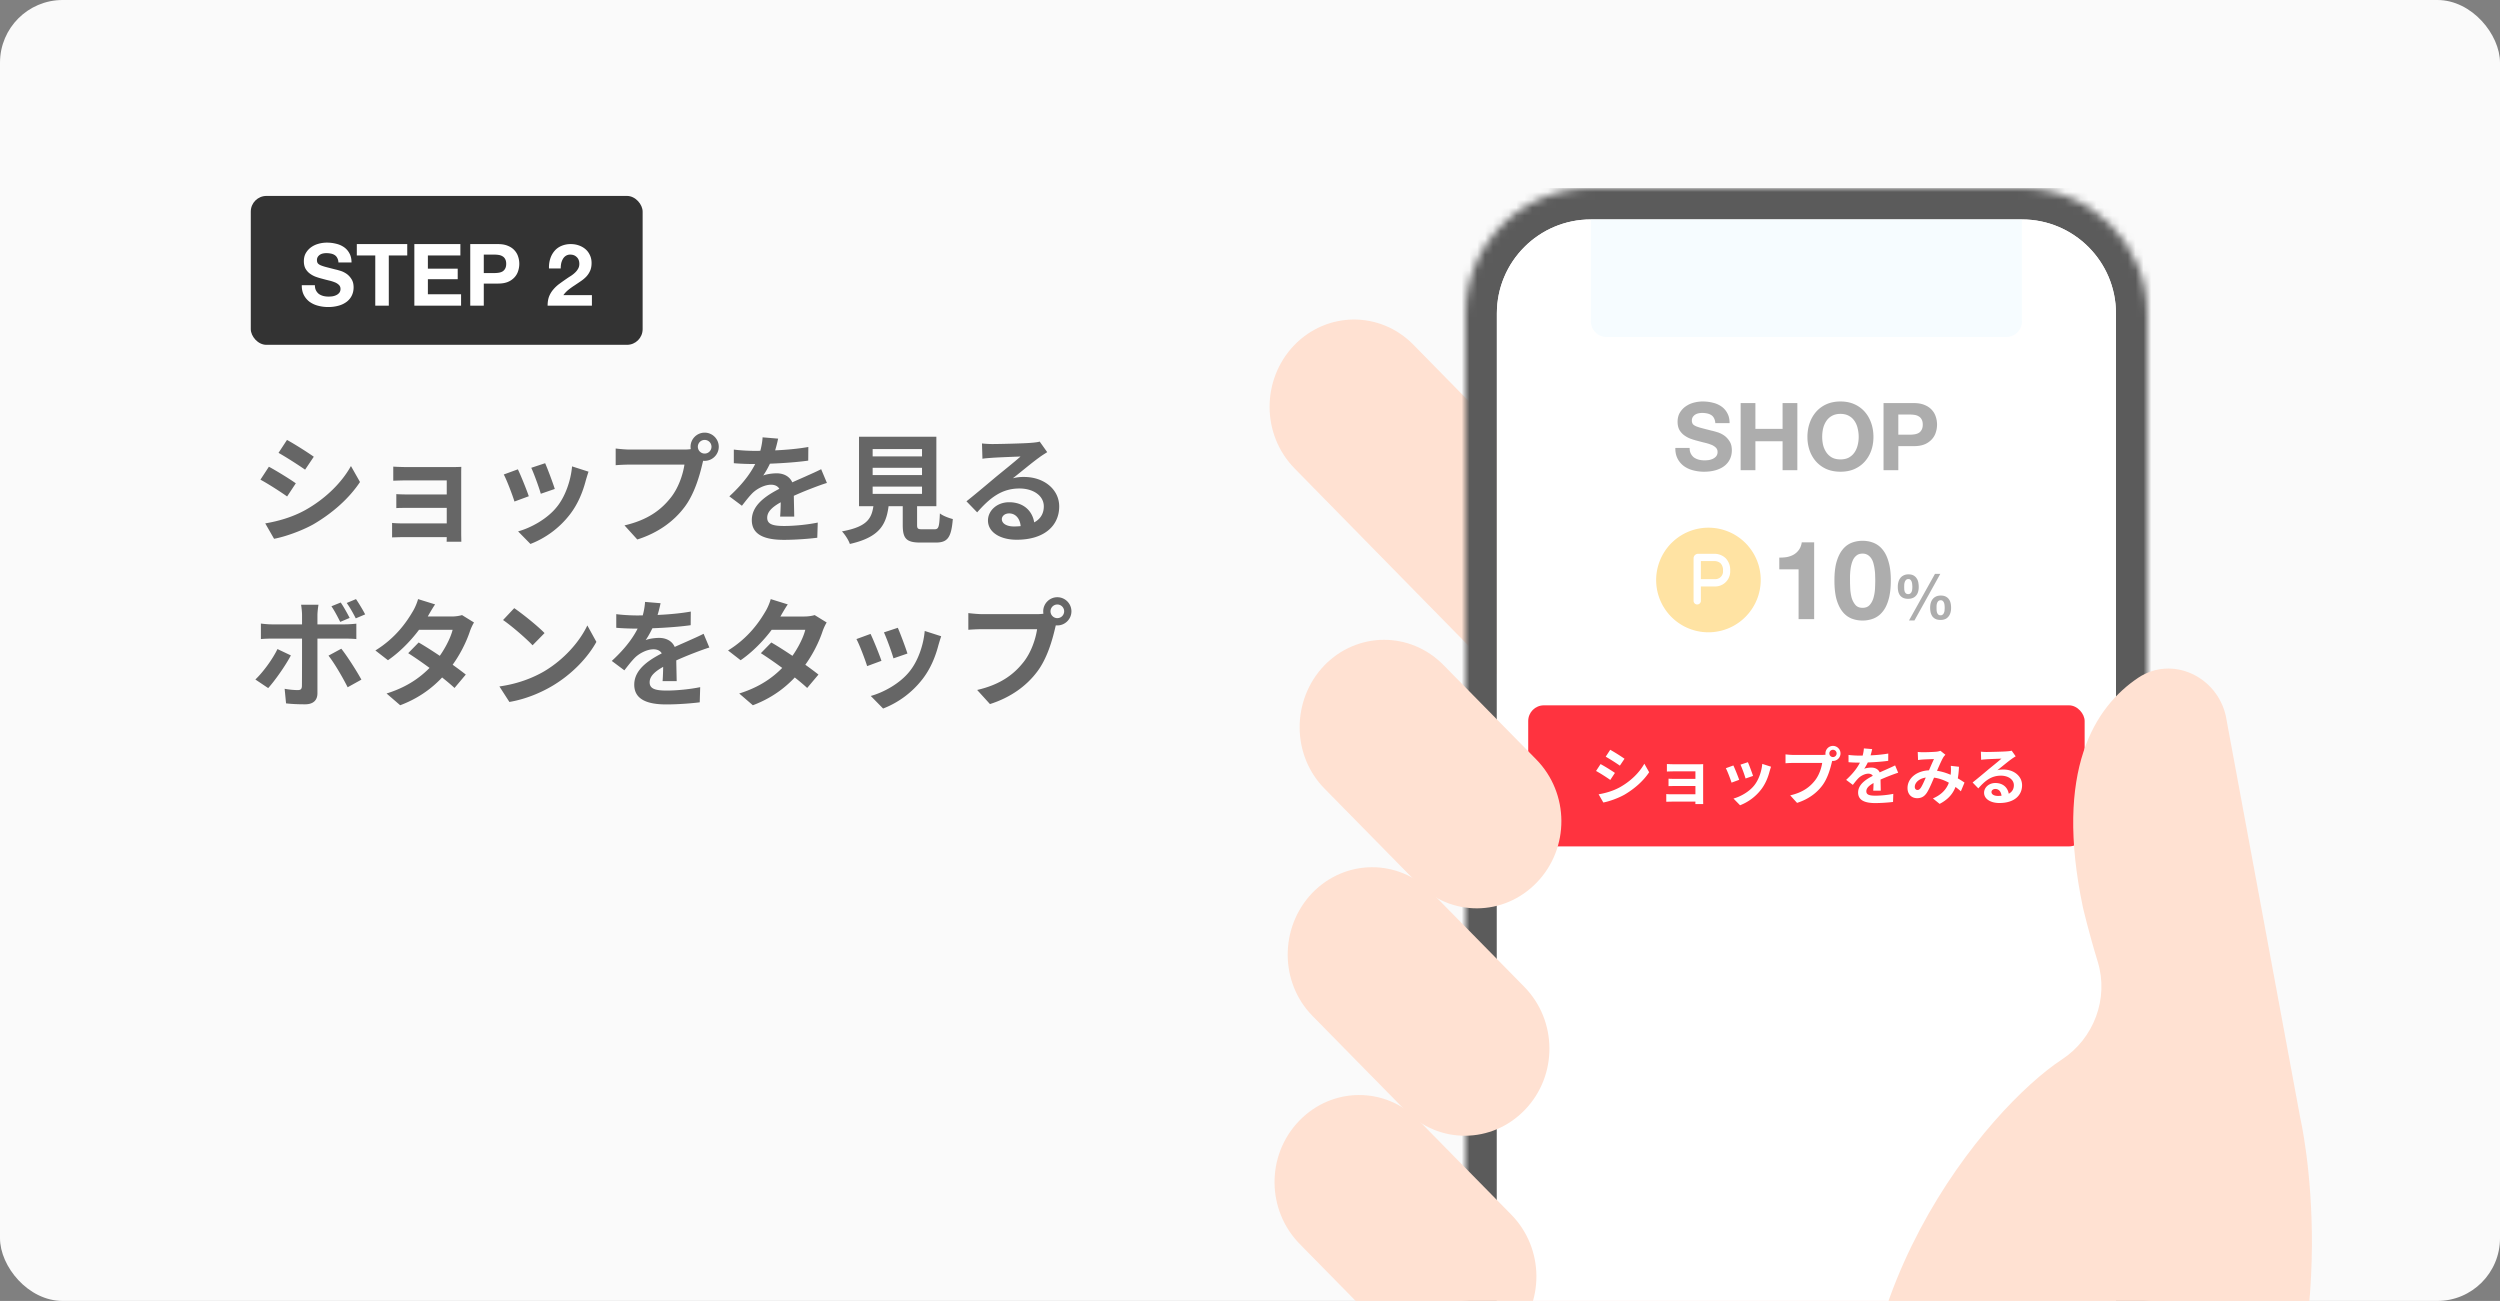 <svg xmlns="http://www.w3.org/2000/svg" width="319" height="166" fill="none" viewBox="0 0 319 166"><rect x="0" y="0" width="319" height="166" fill="#808080" stroke="none"/><rect width="319" height="166" fill="#FAFAFA" rx="8"/><path fill="#666" d="M36.62 56.135c.99.54 2.64 1.59 3.42 2.145l-1.11 1.65c-.84-.585-2.4-1.59-3.39-2.145zm-2.775 10.65c1.68-.285 3.465-.795 5.1-1.695 2.55-1.425 4.65-3.48 5.835-5.625l1.155 2.04c-1.38 2.085-3.51 3.975-5.955 5.4-1.53.855-3.69 1.605-5.01 1.845zm.465-7.23c1.005.54 2.655 1.56 3.435 2.115l-1.11 1.68c-.84-.6-2.4-1.605-3.405-2.145zm15.87-.015c.39.03 1.305.06 1.86.06h5.685c.345 0 .9-.015 1.14-.03-.015.21-.015.705-.015 1.02v7.515c0 .24.015.765.015 1.02H56.99c.015-.24.015-.81.015-1.11v-6.72H52.04c-.555 0-1.485.03-1.86.045zm.39 3.51c.39.03 1.08.045 1.65.045h5.655v1.71H52.22c-.57 0-1.29 0-1.65.03zm-.54 3.675c.24.03.75.06 1.29.06h6.57v1.755h-6.57c-.435 0-1.05.03-1.29.03zm19.53-7.62c.285.63 1.02 2.595 1.23 3.285l-1.785.615c-.195-.72-.855-2.535-1.215-3.315zm5.535 1.08c-.165.495-.255.81-.345 1.11-.39 1.515-1.035 3.075-2.055 4.38a11.7 11.7 0 0 1-5.01 3.735l-1.575-1.605c1.635-.45 3.735-1.59 4.965-3.15 1.02-1.26 1.755-3.255 1.92-5.145zm-9.015-.3c.375.765 1.11 2.595 1.395 3.435l-1.83.675c-.24-.795-1.005-2.805-1.365-3.45zm22.965-2.88a.87.87 0 1 0 1.741-.001.87.87 0 0 0-1.741.001m-.93 0c0-.99.81-1.8 1.8-1.8s1.8.81 1.8 1.8-.81 1.8-1.8 1.8-1.8-.81-1.8-1.8m1.83 1.185c-.15.285-.255.72-.33 1.035-.345 1.47-1.005 3.81-2.265 5.475-1.35 1.8-3.345 3.285-6.03 4.14l-1.635-1.8c2.985-.69 4.68-1.995 5.88-3.51 1.005-1.245 1.575-2.955 1.77-4.245h-6.99c-.69 0-1.395.045-1.785.075v-2.13c.45.06 1.29.135 1.785.135h6.945c.3 0 .78-.015 1.17-.12zm9.345-2.22c-.12.555-.315 1.44-.735 2.52-.315.735-.75 1.59-1.17 2.19.405-.18 1.2-.285 1.71-.285 1.245 0 2.19.735 2.19 2.13 0 .81.045 2.445.06 3.39h-1.8c.06-.705.09-1.98.075-2.79 0-.96-.6-1.275-1.23-1.275-.825 0-1.77.495-2.34 1.035-.45.45-.87.99-1.38 1.65l-1.605-1.2c1.92-1.77 3.075-3.39 3.705-5.04.3-.81.495-1.725.54-2.49zm-5.655 1.395c.765.105 1.875.165 2.64.165 1.98 0 4.695-.105 6.87-.495l-.015 1.74c-2.115.3-5.13.435-6.96.435-.615 0-1.71-.03-2.535-.105zm11.88 4.26c-.465.135-1.275.435-1.785.63-.975.375-2.325.915-3.735 1.635-1.365.705-2.1 1.35-2.1 2.175s.72 1.05 2.175 1.05c1.275 0 2.955-.165 4.275-.435l-.06 1.935c-1.005.135-2.835.27-4.26.27-2.34 0-4.095-.585-4.095-2.52 0-2.085 2.145-3.315 3.945-4.215 1.38-.72 2.325-1.08 3.225-1.5.585-.255 1.11-.495 1.68-.78zm5.835-1.935v.93h6.3v-.93zm0 2.4v.93h6.3v-.93zm0-4.785v.93h6.3v-.93zm-1.74-1.575h9.87v8.865h-9.87zm5.58 7.65h1.83v3.6c0 .48.105.555.645.555h1.575c.525 0 .615-.255.69-2.025.36.3 1.155.6 1.65.72-.195 2.385-.675 3-2.175 3h-1.98c-1.8 0-2.235-.54-2.235-2.25zm-3.675.615h1.935c-.255 2.73-.96 4.5-5.01 5.415-.15-.48-.63-1.215-1.005-1.605 3.48-.645 3.885-1.8 4.08-3.81m13.785-7.41c.42.045.93.075 1.35.075.81 0 4.005-.075 4.86-.15.63-.045.975-.105 1.155-.165l.96 1.35c-.345.225-.705.435-1.035.69-.81.57-2.385 1.89-3.345 2.64a5.3 5.3 0 0 1 1.425-.165c2.55 0 4.485 1.59 4.485 3.765 0 2.37-1.8 4.245-5.43 4.245-2.085 0-3.66-.945-3.66-2.46 0-1.215 1.11-2.325 2.7-2.325 2.055 0 3.195 1.38 3.24 3.03l-1.755.225c-.03-1.08-.6-1.83-1.485-1.83-.555 0-.93.345-.93.735 0 .555.615.93 1.53.93 2.535 0 3.825-.96 3.825-2.565 0-1.365-1.35-2.28-3.105-2.28-2.31 0-3.795 1.23-5.4 3.045l-1.365-1.41c1.065-.84 2.88-2.37 3.75-3.105.84-.69 2.415-1.95 3.15-2.61-.765.03-2.835.105-3.645.165-.405.03-.87.06-1.215.12zM43.475 76.88c.375.54.855 1.41 1.14 1.965l-1.2.51c-.315-.615-.72-1.41-1.125-1.995zm1.95-.435c.39.57.9 1.425 1.17 1.95l-1.2.51c-.315-.63-.75-1.41-1.155-1.965zm-4.785.72c-.045.21-.135.945-.135 1.32v9.975c0 .87-.51 1.41-1.575 1.41-.795 0-1.68-.03-2.43-.12l-.18-1.86c.63.12 1.29.165 1.665.165.39 0 .525-.135.54-.525.015-.57.015-5.31.015-6.015V78.47c0-.39-.075-1.035-.12-1.305zm-7.35 2.4c.45.06.975.105 1.44.105H44c.42 0 1.065-.045 1.47-.09v1.965c-.465-.045-1.05-.06-1.455-.06H34.73c-.45 0-1.02.015-1.44.06zm3.825 4.065c-.69 1.32-2.085 3.285-2.895 4.17l-1.635-1.095c1.005-.96 2.205-2.61 2.82-3.885zm6.435-.855c.765.96 1.965 2.85 2.565 3.945l-1.755.975c-.645-1.29-1.71-3.105-2.445-4.035zm9.87-.795c1.845 1.065 4.62 2.985 6.015 4.095l-1.44 1.71c-1.305-1.23-4.155-3.33-5.91-4.44zm7.065-2.55c-.18.285-.375.705-.51 1.08-.45 1.38-1.365 3.3-2.715 4.965-1.41 1.755-3.33 3.435-6.195 4.515l-1.74-1.5c3.135-.975 4.92-2.55 6.21-4.05 1.005-1.185 1.935-2.91 2.22-4.08h-5.07l.69-1.695h4.275c.465 0 .96-.075 1.305-.18zm-4.965-2.31c-.36.525-.75 1.215-.93 1.53-1.005 1.815-2.925 4.11-5.085 5.595L47.9 83c2.625-1.62 4.005-3.675 4.77-4.98.225-.36.54-1.05.675-1.575zm10.095.48c1.035.705 2.985 2.265 3.87 3.18l-1.53 1.56c-.78-.84-2.67-2.475-3.765-3.225zm-1.89 9.99c2.355-.33 4.29-1.095 5.745-1.95 2.565-1.53 4.515-3.81 5.475-5.835l1.155 2.1c-1.125 2.04-3.12 4.11-5.535 5.565-1.53.915-3.465 1.74-5.565 2.1zM84.29 76.97c-.12.555-.315 1.44-.735 2.52-.315.735-.75 1.59-1.17 2.19.405-.18 1.2-.285 1.71-.285 1.245 0 2.19.735 2.19 2.13 0 .81.045 2.445.06 3.39h-1.8c.06-.705.09-1.98.075-2.79 0-.96-.6-1.275-1.23-1.275-.825 0-1.77.495-2.34 1.035-.45.45-.87.99-1.38 1.65l-1.605-1.2c1.92-1.77 3.075-3.39 3.705-5.04.3-.81.495-1.725.54-2.49zm-5.655 1.395c.765.105 1.875.165 2.64.165 1.98 0 4.695-.105 6.87-.495l-.015 1.74c-2.115.3-5.13.435-6.96.435-.615 0-1.71-.03-2.535-.105zm11.88 4.26c-.465.135-1.275.435-1.785.63-.975.375-2.325.915-3.735 1.635-1.365.705-2.1 1.35-2.1 2.175s.72 1.05 2.175 1.05c1.275 0 2.955-.165 4.275-.435l-.06 1.935c-1.005.135-2.835.27-4.26.27-2.34 0-4.095-.585-4.095-2.52 0-2.085 2.145-3.315 3.945-4.215 1.38-.72 2.325-1.08 3.225-1.5.585-.255 1.11-.495 1.68-.78zm7.905-.645c1.845 1.065 4.62 2.985 6.015 4.095l-1.44 1.71c-1.305-1.23-4.155-3.33-5.91-4.44zm7.065-2.55c-.18.285-.375.705-.51 1.08-.45 1.38-1.365 3.3-2.715 4.965-1.41 1.755-3.33 3.435-6.195 4.515l-1.74-1.5c3.135-.975 4.92-2.55 6.21-4.05 1.005-1.185 1.935-2.91 2.22-4.08h-5.07l.69-1.695h4.275c.465 0 .96-.075 1.305-.18zm-4.965-2.31c-.36.525-.75 1.215-.93 1.53-1.005 1.815-2.925 4.11-5.085 5.595L92.9 83c2.625-1.62 4.005-3.675 4.77-4.98.225-.36.54-1.05.675-1.575zm14.04 2.985c.285.63 1.02 2.595 1.23 3.285l-1.785.615c-.195-.72-.855-2.535-1.215-3.315zm5.535 1.08c-.165.495-.255.81-.345 1.11-.39 1.515-1.035 3.075-2.055 4.38a11.7 11.7 0 0 1-5.01 3.735l-1.575-1.605c1.635-.45 3.735-1.59 4.965-3.15 1.02-1.26 1.755-3.255 1.92-5.145zm-9.015-.3c.375.765 1.11 2.595 1.395 3.435l-1.83.675c-.24-.795-1.005-2.805-1.365-3.45zm22.965-2.88a.87.87 0 1 0 1.741-.001.87.87 0 0 0-1.741.001m-.93 0c0-.99.81-1.8 1.8-1.8s1.8.81 1.8 1.8-.81 1.8-1.8 1.8-1.8-.81-1.8-1.8m1.83 1.185c-.15.285-.255.72-.33 1.035-.345 1.47-1.005 3.81-2.265 5.475-1.35 1.8-3.345 3.285-6.03 4.14l-1.635-1.8c2.985-.69 4.68-1.995 5.88-3.51 1.005-1.245 1.575-2.955 1.77-4.245h-6.99c-.69 0-1.395.045-1.785.075v-2.13c.45.06 1.29.135 1.785.135h6.945c.3 0 .78-.015 1.17-.12z"/><rect width="50" height="19" x="32" y="25" fill="#333" rx="2"/><path fill="#fff" d="M40.18 36.393q0 .396.143.671.144.275.374.451.241.165.561.253.32.077.66.077.232 0 .495-.033.264-.044.495-.154t.385-.297a.78.78 0 0 0 .154-.495.68.68 0 0 0-.209-.517 1.55 1.55 0 0 0-.528-.33 5 5 0 0 0-.748-.231 21 21 0 0 1-.847-.22 8 8 0 0 1-.858-.264 3 3 0 0 1-.748-.418q-.33-.253-.539-.627-.198-.385-.198-.924 0-.605.253-1.045.265-.45.682-.748.418-.297.946-.44a4 4 0 0 1 1.056-.143q.615 0 1.177.143a2.9 2.9 0 0 1 1.012.44q.44.308.693.792.264.472.264 1.155h-1.672a1.3 1.3 0 0 0-.154-.583.93.93 0 0 0-.33-.363q-.209-.132-.484-.187a3 3 0 0 0-.583-.055q-.21 0-.418.044-.209.044-.385.154a1 1 0 0 0-.275.275.74.74 0 0 0-.11.418q0 .231.088.374.089.142.341.264.264.12.715.242.462.12 1.2.308.22.044.604.165.396.11.781.363t.66.682q.285.418.286 1.078 0 .54-.209 1.001-.21.462-.627.803a3 3 0 0 1-1.023.517 4.8 4.8 0 0 1-1.408.187q-.648 0-1.265-.165a3.2 3.2 0 0 1-1.078-.495 2.5 2.5 0 0 1-.737-.869q-.274-.528-.264-1.254zm7.705-3.795H45.53v-1.452h6.435v1.452h-2.354V39h-1.727zm4.986-1.452h5.874v1.452h-4.147v1.683h3.806v1.342h-3.806v1.925h4.235V39h-5.962zm8.86 3.696h1.342q.297 0 .572-.044t.484-.165a.93.93 0 0 0 .33-.363q.132-.231.132-.605t-.132-.605a.85.85 0 0 0-.33-.352 1.3 1.3 0 0 0-.484-.176 3.6 3.6 0 0 0-.572-.044h-1.342zm-1.727-3.696h3.542q.737 0 1.254.22.518.21.836.561.33.352.473.803.154.45.154.935 0 .473-.154.935a2.1 2.1 0 0 1-.473.803 2.35 2.35 0 0 1-.836.572q-.517.21-1.254.209h-1.815V39h-1.727zm10.047 3.113q-.023-.66.154-1.221a2.8 2.8 0 0 1 .528-.99q.352-.429.88-.66a3 3 0 0 1 1.232-.242q.528 0 1 .165.485.165.848.473t.572.759q.22.45.22 1.012 0 .583-.187 1.001a2.7 2.7 0 0 1-.495.748q-.308.32-.704.583-.385.264-.781.528-.396.253-.77.55-.375.297-.66.693h3.64V39h-5.653q0-.67.187-1.166.198-.495.528-.88.33-.396.77-.726.45-.33.946-.671.252-.176.539-.352.285-.187.517-.407.24-.22.396-.495.165-.275.165-.627 0-.561-.33-.869-.32-.32-.825-.319a1 1 0 0 0-.583.165 1.15 1.15 0 0 0-.374.418 2 2 0 0 0-.21.572q-.054.307-.054.616z"/><g clip-path="url(#a)"><path fill="#FFE1D2" d="m284.026 91.424 9.471 51.139s6.237 26.688-6.699 51.473c-3.696 7.04-6.19 14.604-5.959 22.596l.924 39.056h-64.589v-27.211c0-10.656-8.778-20.979-15.431-29.113-4.712-5.709-15.015-13.083-17.833-26.403l80.805-64.316z"/><path fill="#FAC8AA" d="m249.009 181.285-22.731-42.148-42.412 33.728c2.865 13.32 13.167 20.693 17.834 26.402 0 0 5.959 7.326 7.068 8.944z"/><path fill="#FFE1D2" d="m165.199 59.783 37.007 37.724c4.25 4.329 11.042 4.281 15.246-.096s4.158-11.37-.092-15.698l-37.007-37.724c-4.25-4.33-11.042-4.282-15.246.095-4.158 4.376-4.158 11.37.092 15.698"/><mask id="b" fill="#fff"><path d="M187 40c0-8.837 7.163-16 16-16h55c8.837 0 16 7.163 16 16v134h-87z"/></mask><path fill="#5B5B5B" d="M183 40c0-11.046 8.954-20 20-20h55c11.046 0 20 8.954 20 20h-8c0-6.627-5.373-12-12-12h-55c-6.627 0-12 5.373-12 12zm91 134h-87zm-91 0V40c0-11.046 8.954-20 20-20v8c-6.627 0-12 5.373-12 12v134zm75-154c11.046 0 20 8.954 20 20v134h-8V40c0-6.627-5.373-12-12-12z" mask="url(#b)"/><path fill="#fff" d="M191 40c0-6.627 5.373-12 12-12h55c6.627 0 12 5.373 12 12v138h-79z"/><g opacity=".4"><path fill="#333" d="M215.596 57.156q0 .432.156.732t.408.492q.264.18.612.276.348.084.72.084.252 0 .54-.036.288-.048.54-.168t.42-.324a.85.85 0 0 0 .168-.54.74.74 0 0 0-.228-.564 1.7 1.7 0 0 0-.576-.36 6 6 0 0 0-.816-.252 23 23 0 0 1-.924-.24 9 9 0 0 1-.936-.288 3.4 3.4 0 0 1-.816-.456 2.2 2.2 0 0 1-.588-.684q-.216-.42-.216-1.008 0-.66.276-1.14.288-.492.744-.816a3.2 3.2 0 0 1 1.032-.48 4.4 4.4 0 0 1 1.152-.156q.672 0 1.284.156a3.1 3.1 0 0 1 1.104.48q.48.336.756.864.288.516.288 1.26h-1.824a1.46 1.46 0 0 0-.168-.636 1 1 0 0 0-.36-.396 1.6 1.6 0 0 0-.528-.204 3 3 0 0 0-.636-.06q-.228 0-.456.048a1.3 1.3 0 0 0-.42.168q-.18.12-.3.3a.8.8 0 0 0-.12.456.77.77 0 0 0 .096.408q.096.156.372.288.288.132.78.264.504.132 1.308.336.24.048.66.18.432.12.852.396t.72.744q.312.456.312 1.176 0 .588-.228 1.092t-.684.876q-.444.36-1.116.564-.66.204-1.536.204a5.3 5.3 0 0 1-1.38-.18 3.4 3.4 0 0 1-1.176-.54 2.7 2.7 0 0 1-.804-.948q-.3-.576-.288-1.368zm6.509-5.724h1.884v3.288h3.468v-3.288h1.884V60h-1.884v-3.696h-3.468V60h-1.884zm10.407 4.32q0 .54.12 1.056.132.504.408.912t.72.66q.444.24 1.08.24t1.08-.24q.444-.252.72-.66t.396-.912q.132-.516.132-1.056 0-.564-.132-1.092a2.7 2.7 0 0 0-.396-.936q-.276-.42-.72-.66-.444-.252-1.08-.252t-1.08.252q-.444.24-.72.66-.276.408-.408.936-.12.528-.12 1.092m-1.884 0q0-.96.288-1.776a4.3 4.3 0 0 1 .828-1.44 3.8 3.8 0 0 1 1.32-.96q.792-.348 1.776-.348.996 0 1.776.348a3.8 3.8 0 0 1 1.32.96q.54.612.828 1.44.288.816.288 1.776 0 .936-.288 1.752a4.2 4.2 0 0 1-.828 1.404q-.54.6-1.32.948-.78.336-1.776.336-.984 0-1.776-.336a3.9 3.9 0 0 1-1.32-.948q-.54-.6-.828-1.404a5.2 5.2 0 0 1-.288-1.752m11.596-.288h1.464q.324 0 .624-.048t.528-.18q.228-.144.36-.396.144-.252.144-.66t-.144-.66a.93.93 0 0 0-.36-.384 1.4 1.4 0 0 0-.528-.192 4 4 0 0 0-.624-.048h-1.464zm-1.884-4.032h3.864q.804 0 1.368.24.564.228.912.612.36.384.516.876.168.492.168 1.02 0 .516-.168 1.02a2.3 2.3 0 0 1-.516.876 2.6 2.6 0 0 1-.912.624q-.564.228-1.368.228h-1.98V60h-1.884z"/><path fill="#E8F8FF" d="M203 28h55v13a2 2 0 0 1-2 2h-51a2 2 0 0 1-2-2z"/><g fill="#FFB818" clip-path="url(#c)"><path d="M218.787 71.593h-1.754v2.306h1.82a.98.98 0 0 0 1-1.093 1.24 1.24 0 0 0-.306-.927 1.2 1.2 0 0 0-.76-.286"/><path d="M218 67.333a6.67 6.67 0 0 0-6.159 4.115 6.665 6.665 0 0 0 11.702 6.256 6.664 6.664 0 0 0-2.992-9.863 6.7 6.7 0 0 0-2.551-.508m.853 7.5h-1.82v1.833a.47.47 0 0 1-.466.467.465.465 0 0 1-.467-.467v-5.433a.576.576 0 0 1 .567-.567h2.1a2.07 2.07 0 0 1 1.413.547 2.13 2.13 0 0 1 .593 1.6 1.92 1.92 0 0 1-1.92 2.02"/></g><path fill="#333" d="M231.488 79H229.5v-6.356h-2.464v-1.498q.518.014.994-.07.49-.098.868-.322.392-.238.658-.616t.35-.938h1.582zm4.573-4.942q0 .42.028 1.022.029.588.168 1.148.155.546.476.938.322.392.924.392.617 0 .938-.392.336-.392.476-.938a5.2 5.2 0 0 0 .182-1.148q.028-.602.028-1.022 0-.252-.014-.602 0-.364-.056-.742a5 5 0 0 0-.14-.742 2.1 2.1 0 0 0-.266-.672 1.5 1.5 0 0 0-.462-.476 1.23 1.23 0 0 0-.686-.182q-.405 0-.686.182-.265.182-.448.476-.167.294-.266.672-.098.364-.14.742-.041.378-.056.742zm-1.988 0q0-1.428.28-2.394.294-.98.784-1.568a2.8 2.8 0 0 1 1.134-.84 3.9 3.9 0 0 1 1.386-.252q.742 0 1.386.252a2.77 2.77 0 0 1 1.148.84q.505.588.784 1.568.294.966.294 2.394 0 1.47-.294 2.464-.28.98-.784 1.568a2.77 2.77 0 0 1-1.148.84 3.8 3.8 0 0 1-1.386.252q-.728 0-1.386-.252a2.8 2.8 0 0 1-1.134-.84q-.49-.588-.784-1.568-.28-.994-.28-2.464m13.03 3.486q0 .128.008.296t.056.32a.6.6 0 0 0 .152.248q.104.104.296.104a.4.4 0 0 0 .288-.104.6.6 0 0 0 .16-.248 1 1 0 0 0 .064-.312q.015-.167.016-.296 0-.12-.016-.28a1.2 1.2 0 0 0-.056-.312.6.6 0 0 0-.152-.256.34.34 0 0 0-.272-.112.45.45 0 0 0-.304.096.6.6 0 0 0-.16.24q-.057.144-.072.312a6 6 0 0 0-.008.304m-.816-.008q0-.328.08-.608t.248-.488.424-.328.608-.12q.375 0 .624.128.247.12.4.336.16.208.224.496t.064.616-.08.608-.248.488a1.1 1.1 0 0 1-.416.328 1.5 1.5 0 0 1-.608.112q-.369 0-.624-.12a1.1 1.1 0 0 1-.408-.328 1.5 1.5 0 0 1-.224-.504 2.8 2.8 0 0 1-.064-.616m.616-4.312h.68l-3.296 5.944h-.696zm-3.928 1.664q0 .127.008.288t.056.304q.048.136.152.232t.296.096a.4.4 0 0 0 .288-.096.54.54 0 0 0 .16-.232 1 1 0 0 0 .064-.296q.015-.16.016-.288 0-.12-.016-.288a1.4 1.4 0 0 0-.056-.336.7.7 0 0 0-.152-.272.34.34 0 0 0-.272-.112.43.43 0 0 0-.304.104.7.7 0 0 0-.16.256q-.057.151-.072.328a6 6 0 0 0-.008.312m-.816-.016q0-.328.08-.616t.248-.504a1.14 1.14 0 0 1 .424-.336q.255-.128.608-.128.375 0 .624.128.247.128.4.352.16.216.224.512.063.296.064.624 0 .328-.08.608a1.3 1.3 0 0 1-.248.472 1.1 1.1 0 0 1-.416.312 1.5 1.5 0 0 1-.608.112 1.55 1.55 0 0 1-.624-.112 1.15 1.15 0 0 1-.408-.32 1.4 1.4 0 0 1-.224-.488 2.8 2.8 0 0 1-.064-.616"/></g><rect width="71" height="18" x="195" y="90" fill="#FF333F" rx="2"/><path fill="#fff" d="M205.464 95.672a23 23 0 0 1 1.824 1.144l-.592.88a27 27 0 0 0-1.808-1.144zm-1.48 5.68c.896-.152 1.848-.424 2.72-.904 1.36-.76 2.48-1.856 3.112-3l.616 1.088c-.736 1.112-1.872 2.12-3.176 2.88-.816.456-1.968.856-2.672.984zm.248-3.856c.536.288 1.416.832 1.832 1.128l-.592.896c-.448-.32-1.28-.856-1.816-1.144zm8.464-.008c.208.016.696.032.992.032h3.032c.184 0 .48-.008.608-.016-.008.112-.008.376-.008.544v4.008c0 .128.008.408.008.544h-1c.008-.128.008-.432.008-.592v-3.584h-2.648c-.296 0-.792.016-.992.024zm.208 1.872c.208.016.576.024.88.024h3.016v.912h-3.016c-.304 0-.688 0-.88.016zm-.288 1.96c.128.016.4.032.688.032h3.504v.936h-3.504c-.232 0-.56.016-.688.016zm10.416-4.064c.152.336.544 1.384.656 1.752l-.952.328a17 17 0 0 0-.648-1.768zm2.952.576c-.088.264-.136.432-.184.592-.208.808-.552 1.64-1.096 2.336a6.25 6.25 0 0 1-2.672 1.992l-.84-.856c.872-.24 1.992-.848 2.648-1.68.544-.672.936-1.736 1.024-2.744zm-4.808-.16c.2.408.592 1.384.744 1.832l-.976.36c-.128-.424-.536-1.496-.728-1.84zm12.248-1.536a.464.464 0 1 0 .929 0 .464.464 0 0 0-.929 0m-.496 0c0-.528.432-.96.96-.96s.96.432.96.96-.432.96-.96.96a.963.963 0 0 1-.96-.96m.976.632c-.08.152-.136.384-.176.552-.184.784-.536 2.032-1.208 2.92-.72.96-1.784 1.752-3.216 2.208l-.872-.96c1.592-.368 2.496-1.064 3.136-1.872.536-.664.84-1.576.944-2.264h-3.728c-.368 0-.744.024-.952.04v-1.136c.24.032.688.072.952.072h3.704c.16 0 .416-.008.624-.064zm4.984-1.184a8.5 8.5 0 0 1-.392 1.344c-.168.392-.4.848-.624 1.168.216-.096.64-.152.912-.152.664 0 1.168.392 1.168 1.136 0 .432.024 1.304.032 1.808h-.96c.032-.376.048-1.056.04-1.488 0-.512-.32-.68-.656-.68-.44 0-.944.264-1.248.552-.24.24-.464.528-.736.88l-.856-.64c1.024-.944 1.64-1.808 1.976-2.688.16-.432.264-.92.288-1.328zm-3.016.744c.408.056 1 .088 1.408.088 1.056 0 2.504-.056 3.664-.264l-.008.928c-1.128.16-2.736.232-3.712.232-.328 0-.912-.016-1.352-.056zm6.336 2.272c-.248.072-.68.232-.952.336-.52.2-1.24.488-1.992.872-.728.376-1.12.72-1.12 1.16s.384.56 1.16.56c.68 0 1.576-.088 2.28-.232l-.032 1.032c-.536.072-1.512.144-2.272.144-1.248 0-2.184-.312-2.184-1.344 0-1.112 1.144-1.768 2.104-2.248.736-.384 1.24-.576 1.72-.8.312-.136.592-.264.896-.416zm2.496-2.648c.216.016.496.032.664.032.464 0 1.312-.032 1.68-.064.2-.016.408-.064.552-.12l.632.504c-.104.12-.2.224-.264.328-.272.456-.704 1.488-1.064 2.32-.32.736-.704 1.688-1.032 2.192-.32.488-.696.704-1.248.704-.696 0-1.224-.48-1.224-1.296 0-1.28 1.224-2.264 2.936-2.264 1.864 0 3.496.992 4.336 1.568l-.464 1.112c-.984-.872-2.392-1.784-4.04-1.784-1.168 0-1.84.632-1.84 1.216 0 .264.152.4.344.4.16 0 .264-.072.416-.272.264-.392.552-1.128.84-1.76.28-.632.608-1.416.848-1.912-.32.008-1.016.032-1.376.056-.168.008-.448.04-.656.064zm5.264 1.888c-.112 2.272-.56 3.744-2.472 4.736l-.856-.696c1.976-.848 2.216-2.344 2.288-3.28a5.3 5.3 0 0 0-.008-.88zm2.792-1.928c.224.024.496.04.72.04.432 0 2.136-.04 2.592-.08.336-.024.52-.056.616-.088l.512.72c-.184.12-.376.232-.552.368-.432.304-1.272 1.008-1.784 1.408.272-.072.512-.088.76-.088 1.36 0 2.392.848 2.392 2.008 0 1.264-.96 2.264-2.896 2.264-1.112 0-1.952-.504-1.952-1.312 0-.648.592-1.24 1.44-1.24 1.096 0 1.704.736 1.728 1.616l-.936.12c-.016-.576-.32-.976-.792-.976-.296 0-.496.184-.496.392 0 .296.328.496.816.496 1.352 0 2.04-.512 2.04-1.368 0-.728-.72-1.216-1.656-1.216-1.232 0-2.024.656-2.88 1.624l-.728-.752a97 97 0 0 0 2-1.656c.448-.368 1.288-1.04 1.68-1.392-.408.016-1.512.056-1.944.088-.216.016-.464.032-.648.064z"/><path fill="#FFE1D2" d="m169.034 100.652 11.828 12.035c4.25 4.329 11.042 4.282 15.246-.095s4.158-11.37-.093-15.698l-11.827-12.036c-4.25-4.33-11.042-4.282-15.246.095-4.158 4.377-4.158 11.417.092 15.699m-3.185 58.085 11.827 12.035c4.25 4.329 11.042 4.282 15.246-.095s4.158-11.37-.092-15.699l-11.828-12.035c-4.25-4.329-11.041-4.282-15.246.095-4.204 4.377-4.158 11.37.093 15.699"/><path fill="#FFE1D2" d="m167.51 129.668 11.827 12.036c4.251 4.329 11.042 4.281 15.246-.095 4.205-4.377 4.158-11.37-.092-15.699l-11.827-12.036c-4.251-4.329-11.042-4.281-15.246.096-4.158 4.376-4.158 11.417.092 15.698m116.519-38.245c-1.109-5.138-6.884-7.802-11.181-4.948-5.544 3.71-10.764 11.75-7.068 29.304 0 0 .739 3.187 1.894 6.946 1.432 4.709-.508 9.799-4.574 12.463-9.286 6.089-30.769 30.969-24.578 62.081l32.432-8.753 13.306-56.991z"/></g><defs><clipPath id="a"><path fill="#fff" d="M162 24h133v142H162z"/></clipPath><clipPath id="c"><path fill="#fff" d="M210 66h16v16h-16z"/></clipPath></defs></svg>